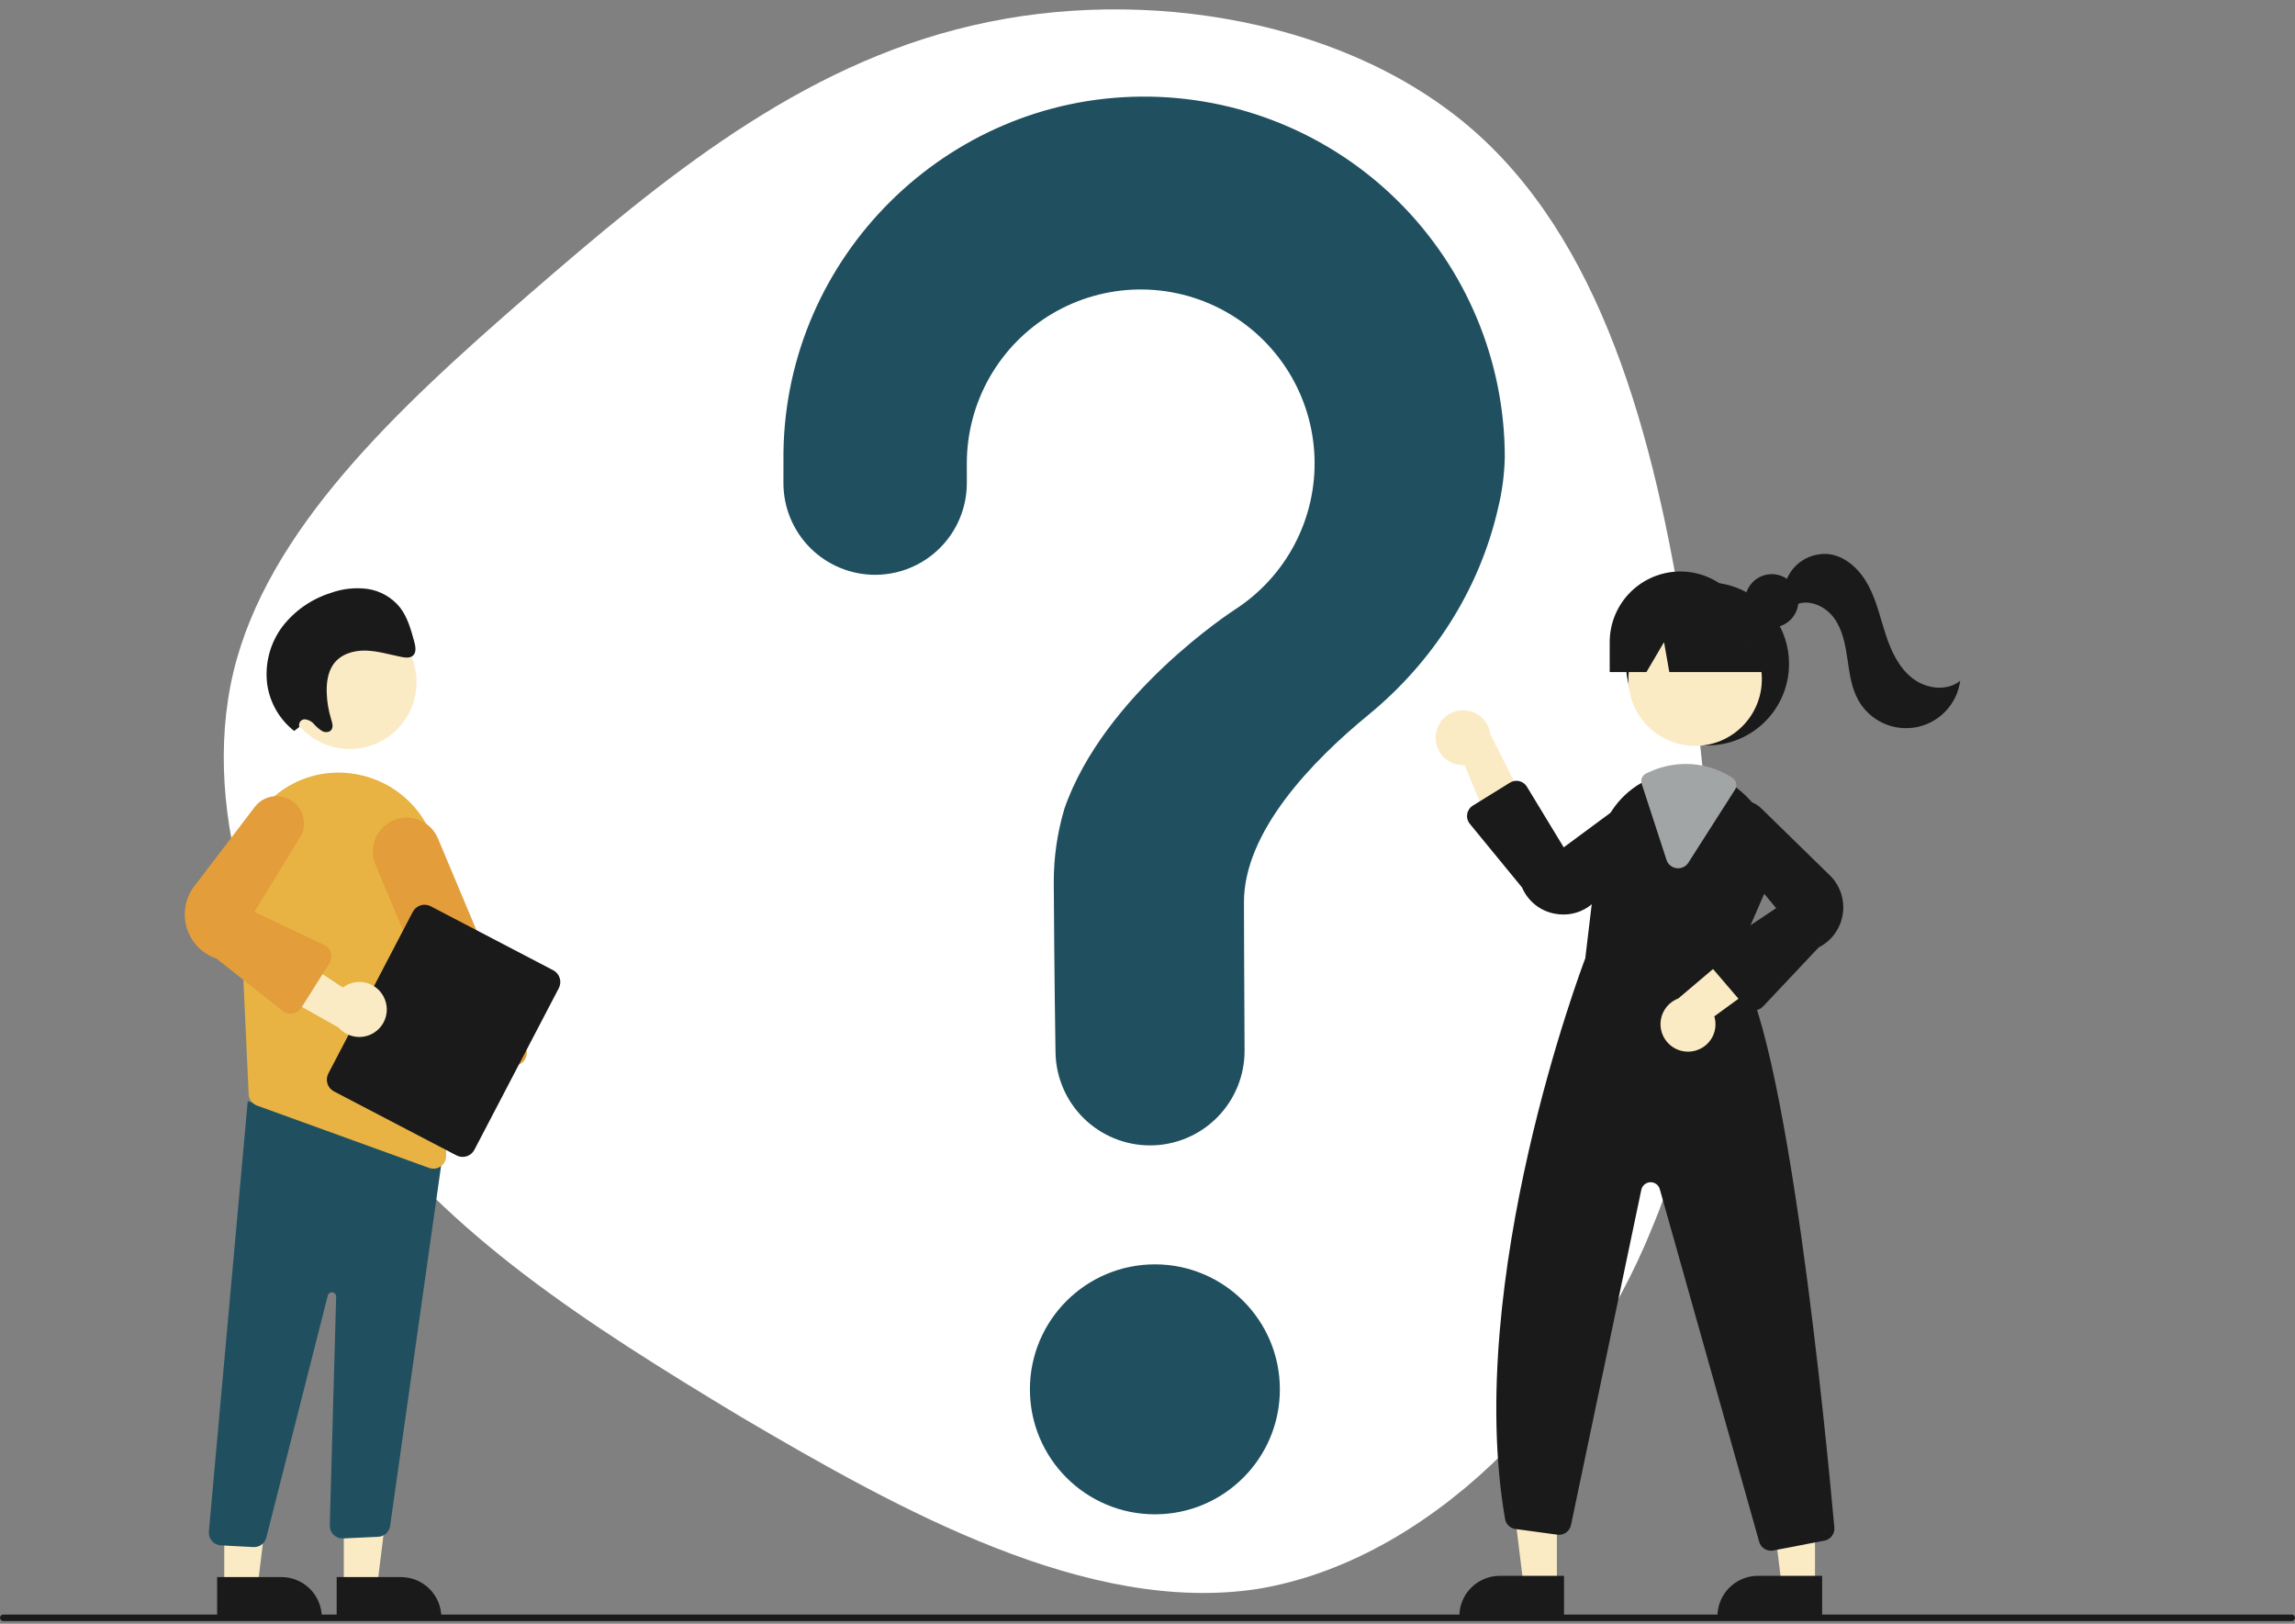 <svg width="400" height="283" viewBox="0 0 400 283" fill="none" xmlns="http://www.w3.org/2000/svg">
<rect x="0" y="0" width="400" height="283" fill="#808080" stroke="none"/>
<path d="M92.074 51.411C68.802 71.597 46.572 92.478 40.667 117.187C34.762 142.245 45.182 171.13 61.855 193.056C78.527 215.329 101.452 230.294 129.239 246.999C157.027 263.356 189.677 281.453 219.201 276.929C248.725 272.056 275.47 244.911 287.975 213.937C300.826 183.311 299.437 148.509 294.227 113.707C289.017 78.905 280.333 44.103 257.756 23.57C235.526 3.385 199.402 -2.532 169.531 4.429C139.312 11.389 115.346 31.226 92.074 51.411Z" fill="white"/>
<g clip-path="url(#clip0_8060_19780)">
<path d="M201.288 263.925C213.319 263.925 223.072 254.173 223.072 242.142C223.072 230.111 213.319 220.358 201.288 220.358C189.257 220.358 179.505 230.111 179.505 242.142C179.505 254.173 189.257 263.925 201.288 263.925Z" fill="#205060"/>
<path d="M198.955 16.837C164.91 17.078 137.034 44.744 136.551 78.786C136.546 79.1 136.544 81.31 136.545 84.201C136.545 88.439 138.228 92.503 141.225 95.5C144.222 98.497 148.286 100.181 152.524 100.181C154.625 100.181 156.705 99.766 158.646 98.962C160.587 98.157 162.35 96.978 163.834 95.492C165.319 94.005 166.496 92.241 167.299 90.299C168.102 88.358 168.514 86.277 168.512 84.176C168.51 82.21 168.509 80.849 168.509 80.766C168.508 75.504 169.877 70.334 172.48 65.762C175.084 61.19 178.832 57.374 183.358 54.691C187.883 52.007 193.029 50.548 198.289 50.456C203.55 50.365 208.743 51.644 213.359 54.168C217.975 56.693 221.855 60.375 224.616 64.854C227.377 69.332 228.924 74.452 229.107 79.71C229.289 84.968 228.099 90.183 225.654 94.842C223.21 99.501 219.594 103.443 215.164 106.28L215.17 106.287C215.17 106.287 192.426 120.929 185.492 141.016L185.497 141.017C184.278 145.132 183.66 149.401 183.663 153.693C183.663 155.457 183.767 170.893 183.967 183.422C184.038 187.744 185.804 191.867 188.886 194.898C191.969 197.93 196.119 199.629 200.442 199.628C202.615 199.628 204.766 199.198 206.771 198.364C208.777 197.529 210.598 196.306 212.129 194.765C213.661 193.224 214.872 191.396 215.694 189.385C216.516 187.374 216.933 185.221 216.919 183.048C216.85 171.575 216.812 158.214 216.812 157.245C216.812 144.911 228.71 132.622 238.484 124.609C249.738 115.38 257.837 102.805 261.09 88.619C261.809 85.698 262.206 82.707 262.273 79.7C262.273 71.406 260.632 63.195 257.444 55.538C254.257 47.882 249.585 40.931 243.7 35.088C237.814 29.245 230.83 24.624 223.151 21.491C215.471 18.359 207.248 16.777 198.955 16.837Z" fill="#205060"/>
<path d="M399.436 282.523H0.564C0.415 282.522 0.272 282.463 0.166 282.357C0.061 282.251 0.002 282.108 0.002 281.959C0.002 281.81 0.061 281.666 0.166 281.561C0.272 281.455 0.415 281.395 0.564 281.395H399.436C399.586 281.395 399.729 281.454 399.835 281.56C399.941 281.666 400 281.809 400 281.959C400 282.108 399.941 282.252 399.835 282.358C399.729 282.463 399.586 282.523 399.436 282.523Z" fill="#1A1A1A"/>
<path d="M297.605 129.912C305.451 129.912 311.812 123.552 311.812 115.706C311.812 107.86 305.451 101.499 297.605 101.499C289.759 101.499 283.398 107.86 283.398 115.706C283.398 123.552 289.759 129.912 297.605 129.912Z" fill="#1A1A1A"/>
<path d="M271.353 276.304H265.547L262.785 253.91H271.354L271.353 276.304Z" fill="#FAEBC5"/>
<path d="M261.4 274.645H272.597V281.695H254.35C254.35 280.769 254.533 279.852 254.887 278.997C255.241 278.141 255.761 277.364 256.415 276.71C257.07 276.055 257.847 275.536 258.702 275.181C259.558 274.827 260.474 274.645 261.4 274.645Z" fill="#1A1A1A"/>
<path d="M316.34 276.304H310.535L307.773 253.91H316.342L316.34 276.304Z" fill="#FAEBC5"/>
<path d="M306.388 274.645H317.584V281.695H299.338C299.338 280.769 299.52 279.852 299.875 278.997C300.229 278.141 300.748 277.364 301.403 276.71C302.058 276.055 302.835 275.536 303.69 275.181C304.545 274.827 305.462 274.645 306.388 274.645Z" fill="#1A1A1A"/>
<path d="M295.446 129.995C301.87 129.995 307.077 124.788 307.077 118.364C307.077 111.941 301.87 106.733 295.446 106.733C289.022 106.733 283.815 111.941 283.815 118.364C283.815 124.788 289.022 129.995 295.446 129.995Z" fill="#FAEBC5"/>
<path d="M302.378 167.517L307.583 155.56C308.847 152.755 309.209 149.627 308.619 146.607C308.03 143.588 306.518 140.825 304.292 138.702C303.834 138.25 303.349 137.827 302.838 137.437C300.27 135.428 297.105 134.333 293.845 134.326C291.653 134.334 289.488 134.816 287.499 135.737C287.329 135.813 287.163 135.893 286.993 135.974C286.666 136.13 286.344 136.301 286.031 136.476C283.993 137.646 282.258 139.28 280.966 141.244C279.675 143.208 278.863 145.449 278.596 147.784L276.3 167.03C275.722 168.54 255.113 223.094 262.321 264.743C262.397 265.188 262.614 265.596 262.94 265.909C263.265 266.222 263.682 266.422 264.129 266.481L271.436 267.475C271.97 267.548 272.511 267.416 272.952 267.106C273.392 266.796 273.698 266.331 273.809 265.804L286.069 207.362C286.146 206.999 286.342 206.672 286.626 206.434C286.91 206.195 287.266 206.058 287.637 206.046C288.007 206.033 288.372 206.145 288.671 206.364C288.971 206.583 289.189 206.896 289.289 207.253L306.612 268.711C306.735 269.158 307.002 269.552 307.371 269.832C307.739 270.113 308.19 270.265 308.653 270.265C308.791 270.264 308.929 270.251 309.065 270.227L317.991 268.508C318.51 268.411 318.974 268.123 319.292 267.702C319.61 267.281 319.76 266.756 319.711 266.23C318.399 251.602 311.428 178.329 302.378 167.517Z" fill="#1A1A1A"/>
<path d="M250.245 128.044C250.164 128.735 250.236 129.436 250.456 130.097C250.675 130.757 251.037 131.362 251.515 131.868C251.993 132.374 252.577 132.768 253.224 133.024C253.871 133.28 254.567 133.391 255.262 133.349L261.763 148.973L266.681 141.683L259.753 127.964C259.606 126.801 259.036 125.733 258.153 124.962C257.271 124.191 256.136 123.771 254.964 123.78C253.792 123.79 252.664 124.23 251.794 125.015C250.925 125.801 250.373 126.879 250.245 128.044Z" fill="#FAEBC5"/>
<path d="M294.801 183.249C295.492 183.166 296.157 182.933 296.748 182.566C297.34 182.199 297.843 181.706 298.224 181.123C298.604 180.54 298.852 179.881 298.95 179.191C299.048 178.502 298.994 177.8 298.791 177.134L312.47 167.171L304.235 164.087L292.508 174.021C291.412 174.436 290.506 175.238 289.962 176.276C289.417 177.314 289.273 178.516 289.556 179.653C289.838 180.791 290.528 181.785 291.495 182.448C292.462 183.111 293.638 183.396 294.801 183.249Z" fill="#FAEBC5"/>
<path d="M272.502 159.389C271.978 159.388 271.455 159.337 270.94 159.235C269.696 158.998 268.529 158.459 267.542 157.665C266.556 156.871 265.78 155.846 265.282 154.681L256.174 143.575C255.981 143.34 255.841 143.067 255.763 142.773C255.684 142.48 255.67 142.173 255.719 141.874C255.769 141.574 255.883 141.289 256.052 141.036C256.221 140.784 256.442 140.571 256.7 140.411L263.18 136.4C263.42 136.252 263.686 136.152 263.964 136.108C264.241 136.063 264.525 136.074 264.799 136.139C265.073 136.205 265.331 136.324 265.558 136.49C265.785 136.656 265.978 136.865 266.124 137.105L272.543 147.682L284.837 138.596C285.816 138.083 286.947 137.939 288.023 138.19C289.1 138.442 290.049 139.073 290.699 139.967C291.349 140.861 291.655 141.959 291.563 143.06C291.47 144.161 290.984 145.193 290.193 145.965L277.923 157.158C276.481 158.588 274.532 159.389 272.502 159.389Z" fill="#1A1A1A"/>
<path d="M305.722 176.092C305.705 176.092 305.689 176.092 305.672 176.092C305.373 176.085 305.079 176.015 304.809 175.886C304.539 175.758 304.299 175.575 304.104 175.348L298.343 168.627C298.147 168.398 298.001 168.13 297.916 167.841C297.831 167.551 297.808 167.247 297.85 166.949C297.891 166.65 297.995 166.364 298.155 166.108C298.315 165.853 298.528 165.634 298.779 165.467L309.567 158.275L299.793 146.525C299.225 145.577 299.016 144.456 299.206 143.367C299.395 142.278 299.97 141.294 300.826 140.594C301.681 139.894 302.76 139.525 303.865 139.555C304.969 139.585 306.027 140.011 306.843 140.756L318.722 152.364C319.657 153.218 320.37 154.286 320.802 155.476C321.233 156.667 321.369 157.944 321.197 159.199C321.026 160.454 320.553 161.648 319.819 162.679C319.085 163.711 318.111 164.549 316.981 165.121L307.273 175.423C307.074 175.634 306.833 175.803 306.566 175.918C306.3 176.033 306.012 176.092 305.722 176.092Z" fill="#1A1A1A"/>
<path d="M292.489 151.326C292.396 151.326 292.304 151.32 292.212 151.308C291.811 151.26 291.432 151.097 291.121 150.839C290.809 150.581 290.578 150.24 290.455 149.855L286.126 136.582C286.017 136.246 286.034 135.883 286.173 135.558C286.311 135.234 286.563 134.971 286.88 134.818L287.021 134.751C287.148 134.691 287.274 134.631 287.403 134.574C289.422 133.637 291.62 133.149 293.845 133.142C296.734 133.147 299.558 133.996 301.972 135.584C302.295 135.799 302.521 136.133 302.601 136.514C302.681 136.894 302.608 137.29 302.399 137.618L294.277 150.341C294.087 150.643 293.823 150.892 293.51 151.064C293.197 151.236 292.846 151.327 292.489 151.326Z" fill="#A2A5A6"/>
<path d="M308.806 109.363C311.373 109.363 313.454 107.282 313.454 104.715C313.454 102.147 311.373 100.066 308.806 100.066C306.238 100.066 304.157 102.147 304.157 104.715C304.157 107.282 306.238 109.363 308.806 109.363Z" fill="#1A1A1A"/>
<path d="M292.869 99.605C289.604 99.605 286.472 100.902 284.163 103.211C281.854 105.52 280.557 108.652 280.557 111.917V117.127H286.964L290.028 111.917L290.947 117.127H310.391L305.182 111.917C305.182 108.652 303.885 105.52 301.576 103.211C299.267 100.902 296.135 99.605 292.869 99.605Z" fill="#1A1A1A"/>
<path d="M311.195 101.53C311.709 99.923 312.773 98.548 314.201 97.648C315.628 96.747 317.327 96.379 318.999 96.608C321.962 97.103 324.304 99.484 325.7 102.144C327.096 104.804 327.74 107.78 328.678 110.634C329.617 113.487 330.947 116.356 333.316 118.203C335.684 120.05 339.319 120.551 341.645 118.651C341.38 120.631 340.498 122.478 339.125 123.93C337.753 125.381 335.958 126.365 333.996 126.741C332.034 127.117 330.003 126.866 328.191 126.025C326.379 125.183 324.877 123.793 323.898 122.052C322.671 119.868 322.354 117.308 321.99 114.83C321.626 112.351 321.153 109.786 319.687 107.755C318.222 105.723 315.478 104.396 313.15 105.321L311.195 101.53Z" fill="#1A1A1A"/>
<path d="M59.924 276.52L65.729 276.519L68.492 254.126L59.923 254.126L59.924 276.52Z" fill="#FAEBC5"/>
<path d="M76.926 281.91L58.68 281.911L58.68 274.861L69.876 274.861C71.746 274.861 73.539 275.603 74.861 276.925C76.183 278.247 76.926 280.04 76.926 281.91Z" fill="#1A1A1A"/>
<path d="M39.088 276.52L44.893 276.519L47.655 254.126L39.086 254.126L39.088 276.52Z" fill="#FAEBC5"/>
<path d="M56.09 281.91L37.844 281.911L37.843 274.861L49.04 274.861C50.91 274.861 52.703 275.603 54.025 276.925C55.347 278.247 56.09 280.04 56.09 281.91Z" fill="#1A1A1A"/>
<path d="M44.161 269.633L38.49 269.334C38.198 269.319 37.911 269.246 37.647 269.119C37.383 268.992 37.147 268.814 36.953 268.595C36.758 268.376 36.609 268.121 36.514 267.844C36.418 267.567 36.379 267.274 36.398 266.982L43.176 191.94L74.388 200.362L77.395 199.542L67.991 265.975C67.911 266.474 67.663 266.932 67.288 267.271C66.912 267.611 66.433 267.812 65.927 267.843L59.814 268.127C59.509 268.144 59.203 268.098 58.916 267.99C58.629 267.883 58.368 267.718 58.148 267.504C57.929 267.291 57.756 267.034 57.641 266.75C57.526 266.467 57.471 266.162 57.479 265.856L58.587 225.985C58.592 225.8 58.528 225.621 58.407 225.481C58.286 225.342 58.118 225.253 57.935 225.231C57.752 225.21 57.567 225.258 57.417 225.366C57.268 225.474 57.164 225.634 57.127 225.814L46.445 267.872C46.344 268.371 46.073 268.819 45.678 269.141C45.284 269.463 44.79 269.638 44.281 269.636C44.241 269.636 44.201 269.635 44.161 269.633Z" fill="#205060"/>
<path d="M60.966 130.539C67.39 130.539 72.597 125.332 72.597 118.908C72.597 112.485 67.39 107.277 60.966 107.277C54.543 107.277 49.335 112.485 49.335 118.908C49.335 125.332 54.543 130.539 60.966 130.539Z" fill="#FAEBC5"/>
<path d="M41.602 153.08L42.88 180.673L43.343 190.711C43.361 191.148 43.51 191.57 43.769 191.922C44.028 192.274 44.387 192.541 44.799 192.688L74.792 203.553C75.034 203.643 75.291 203.689 75.549 203.686C75.845 203.688 76.137 203.63 76.41 203.515C76.682 203.401 76.929 203.233 77.135 203.022C77.341 202.81 77.502 202.559 77.609 202.284C77.716 202.008 77.767 201.714 77.758 201.419L76.528 151.806C76.447 147.735 74.949 143.821 72.291 140.736C69.634 137.652 65.983 135.592 61.969 134.911C61.679 134.866 61.384 134.822 61.089 134.783C58.6 134.474 56.074 134.714 53.687 135.487C51.301 136.259 49.113 137.545 47.278 139.254C45.377 141.002 43.883 143.147 42.902 145.536C41.922 147.925 41.477 150.5 41.602 153.08Z" fill="#E8B342"/>
<path d="M89.119 198.047C88.41 197.827 87.762 197.444 87.227 196.929C86.692 196.414 86.284 195.781 86.037 195.081C85.79 194.38 85.71 193.631 85.804 192.895C85.898 192.158 86.162 191.453 86.577 190.837L76.406 177.312L85.183 176.769L93.496 189.695C94.386 190.383 95.005 191.363 95.245 192.462C95.485 193.561 95.33 194.709 94.808 195.706C94.286 196.702 93.43 197.483 92.39 197.911C91.349 198.339 90.192 198.388 89.119 198.047Z" fill="white"/>
<path d="M81.968 188.389C81.699 188.28 81.454 188.118 81.247 187.914C81.04 187.709 80.876 187.465 80.765 187.197L65.441 150.688C65.141 149.974 64.984 149.206 64.98 148.431C64.976 147.656 65.124 146.887 65.418 146.169C65.711 145.451 66.142 144.798 66.688 144.247C67.234 143.696 67.882 143.258 68.598 142.958C69.313 142.658 70.08 142.501 70.855 142.498C71.631 142.494 72.399 142.644 73.117 142.937C73.835 143.231 74.487 143.663 75.038 144.209C75.589 144.755 76.026 145.405 76.326 146.12L91.649 182.629C91.876 183.17 91.878 183.779 91.656 184.322C91.434 184.865 91.006 185.298 90.465 185.526L83.662 188.381C83.394 188.495 83.107 188.554 82.816 188.555C82.525 188.556 82.237 188.5 81.968 188.389Z" fill="#E39D3B"/>
<path d="M57.227 187.102L71.945 158.921C72.228 158.379 72.716 157.972 73.299 157.789C73.883 157.605 74.516 157.661 75.058 157.944L96.421 169.101C96.963 169.385 97.37 169.872 97.553 170.456C97.737 171.039 97.681 171.672 97.398 172.214L82.68 200.395C82.397 200.937 81.909 201.344 81.326 201.528C80.742 201.711 80.109 201.655 79.567 201.372L58.204 190.215C57.662 189.931 57.255 189.444 57.072 188.861C56.889 188.277 56.944 187.644 57.227 187.102Z" fill="#1A1A1A"/>
<path d="M67.097 174.227C66.835 173.531 66.415 172.907 65.869 172.403C65.323 171.9 64.667 171.53 63.953 171.325C63.24 171.12 62.488 171.084 61.758 171.221C61.028 171.359 60.34 171.664 59.749 172.114L45.647 162.76L45.623 171.554L59.018 179.089C59.758 179.936 60.772 180.497 61.883 180.671C62.995 180.846 64.132 180.624 65.096 180.044C66.059 179.464 66.788 178.563 67.154 177.499C67.52 176.436 67.5 175.277 67.097 174.227Z" fill="#FAEBC5"/>
<path d="M49.268 176.204L37.743 167.075C36.496 166.657 35.37 165.942 34.46 164.992C33.55 164.042 32.885 162.885 32.521 161.622C32.156 160.358 32.104 159.025 32.368 157.737C32.633 156.448 33.206 155.243 34.038 154.225L44.502 140.511C45.23 139.623 46.252 139.025 47.383 138.829C48.515 138.632 49.679 138.849 50.663 139.44C51.648 140.031 52.387 140.957 52.745 142.048C53.103 143.139 53.057 144.322 52.614 145.381L44.335 158.925L56.502 164.696C56.785 164.83 57.036 165.023 57.239 165.262C57.442 165.5 57.592 165.779 57.679 166.08C57.767 166.38 57.789 166.696 57.745 167.006C57.701 167.316 57.592 167.614 57.425 167.878L52.513 175.651C52.347 175.914 52.128 176.138 51.87 176.31C51.611 176.483 51.32 176.599 51.014 176.651C51.001 176.653 50.989 176.655 50.977 176.657C50.676 176.702 50.369 176.686 50.075 176.608C49.782 176.53 49.507 176.393 49.268 176.204Z" fill="#E39D3B"/>
<path d="M52.178 126.697C52.128 126.551 52.112 126.395 52.131 126.242C52.151 126.089 52.205 125.943 52.29 125.814C52.375 125.685 52.488 125.577 52.621 125.499C52.754 125.42 52.903 125.374 53.057 125.362C53.372 125.379 53.68 125.46 53.963 125.599C54.246 125.739 54.498 125.934 54.703 126.174C55.124 126.659 55.614 127.08 56.157 127.423C56.72 127.706 57.483 127.666 57.804 127.125C58.105 126.617 57.899 125.938 57.716 125.348C57.252 123.847 56.993 122.291 56.944 120.721C56.892 118.969 57.139 117.14 58.109 115.773C59.361 114.009 61.6 113.34 63.719 113.388C65.837 113.437 67.922 114.091 70.02 114.504C70.745 114.647 71.596 114.72 72.081 114.159C72.596 113.562 72.407 112.595 72.188 111.789C71.619 109.697 71.016 107.534 69.695 105.845C68.266 104.089 66.225 102.94 63.983 102.629C61.831 102.363 59.646 102.611 57.608 103.353C54.288 104.4 51.366 106.435 49.234 109.187C47.036 112.113 46.086 115.791 46.593 119.416C47.087 122.573 48.76 125.425 51.274 127.397L52.178 126.697Z" fill="#1A1A1A"/>
</g>
<defs>
<clipPath id="clip0_8060_19780">
<rect width="400" height="281.889" fill="white" transform="translate(0 0.634)"/>
</clipPath>
</defs>
</svg>
